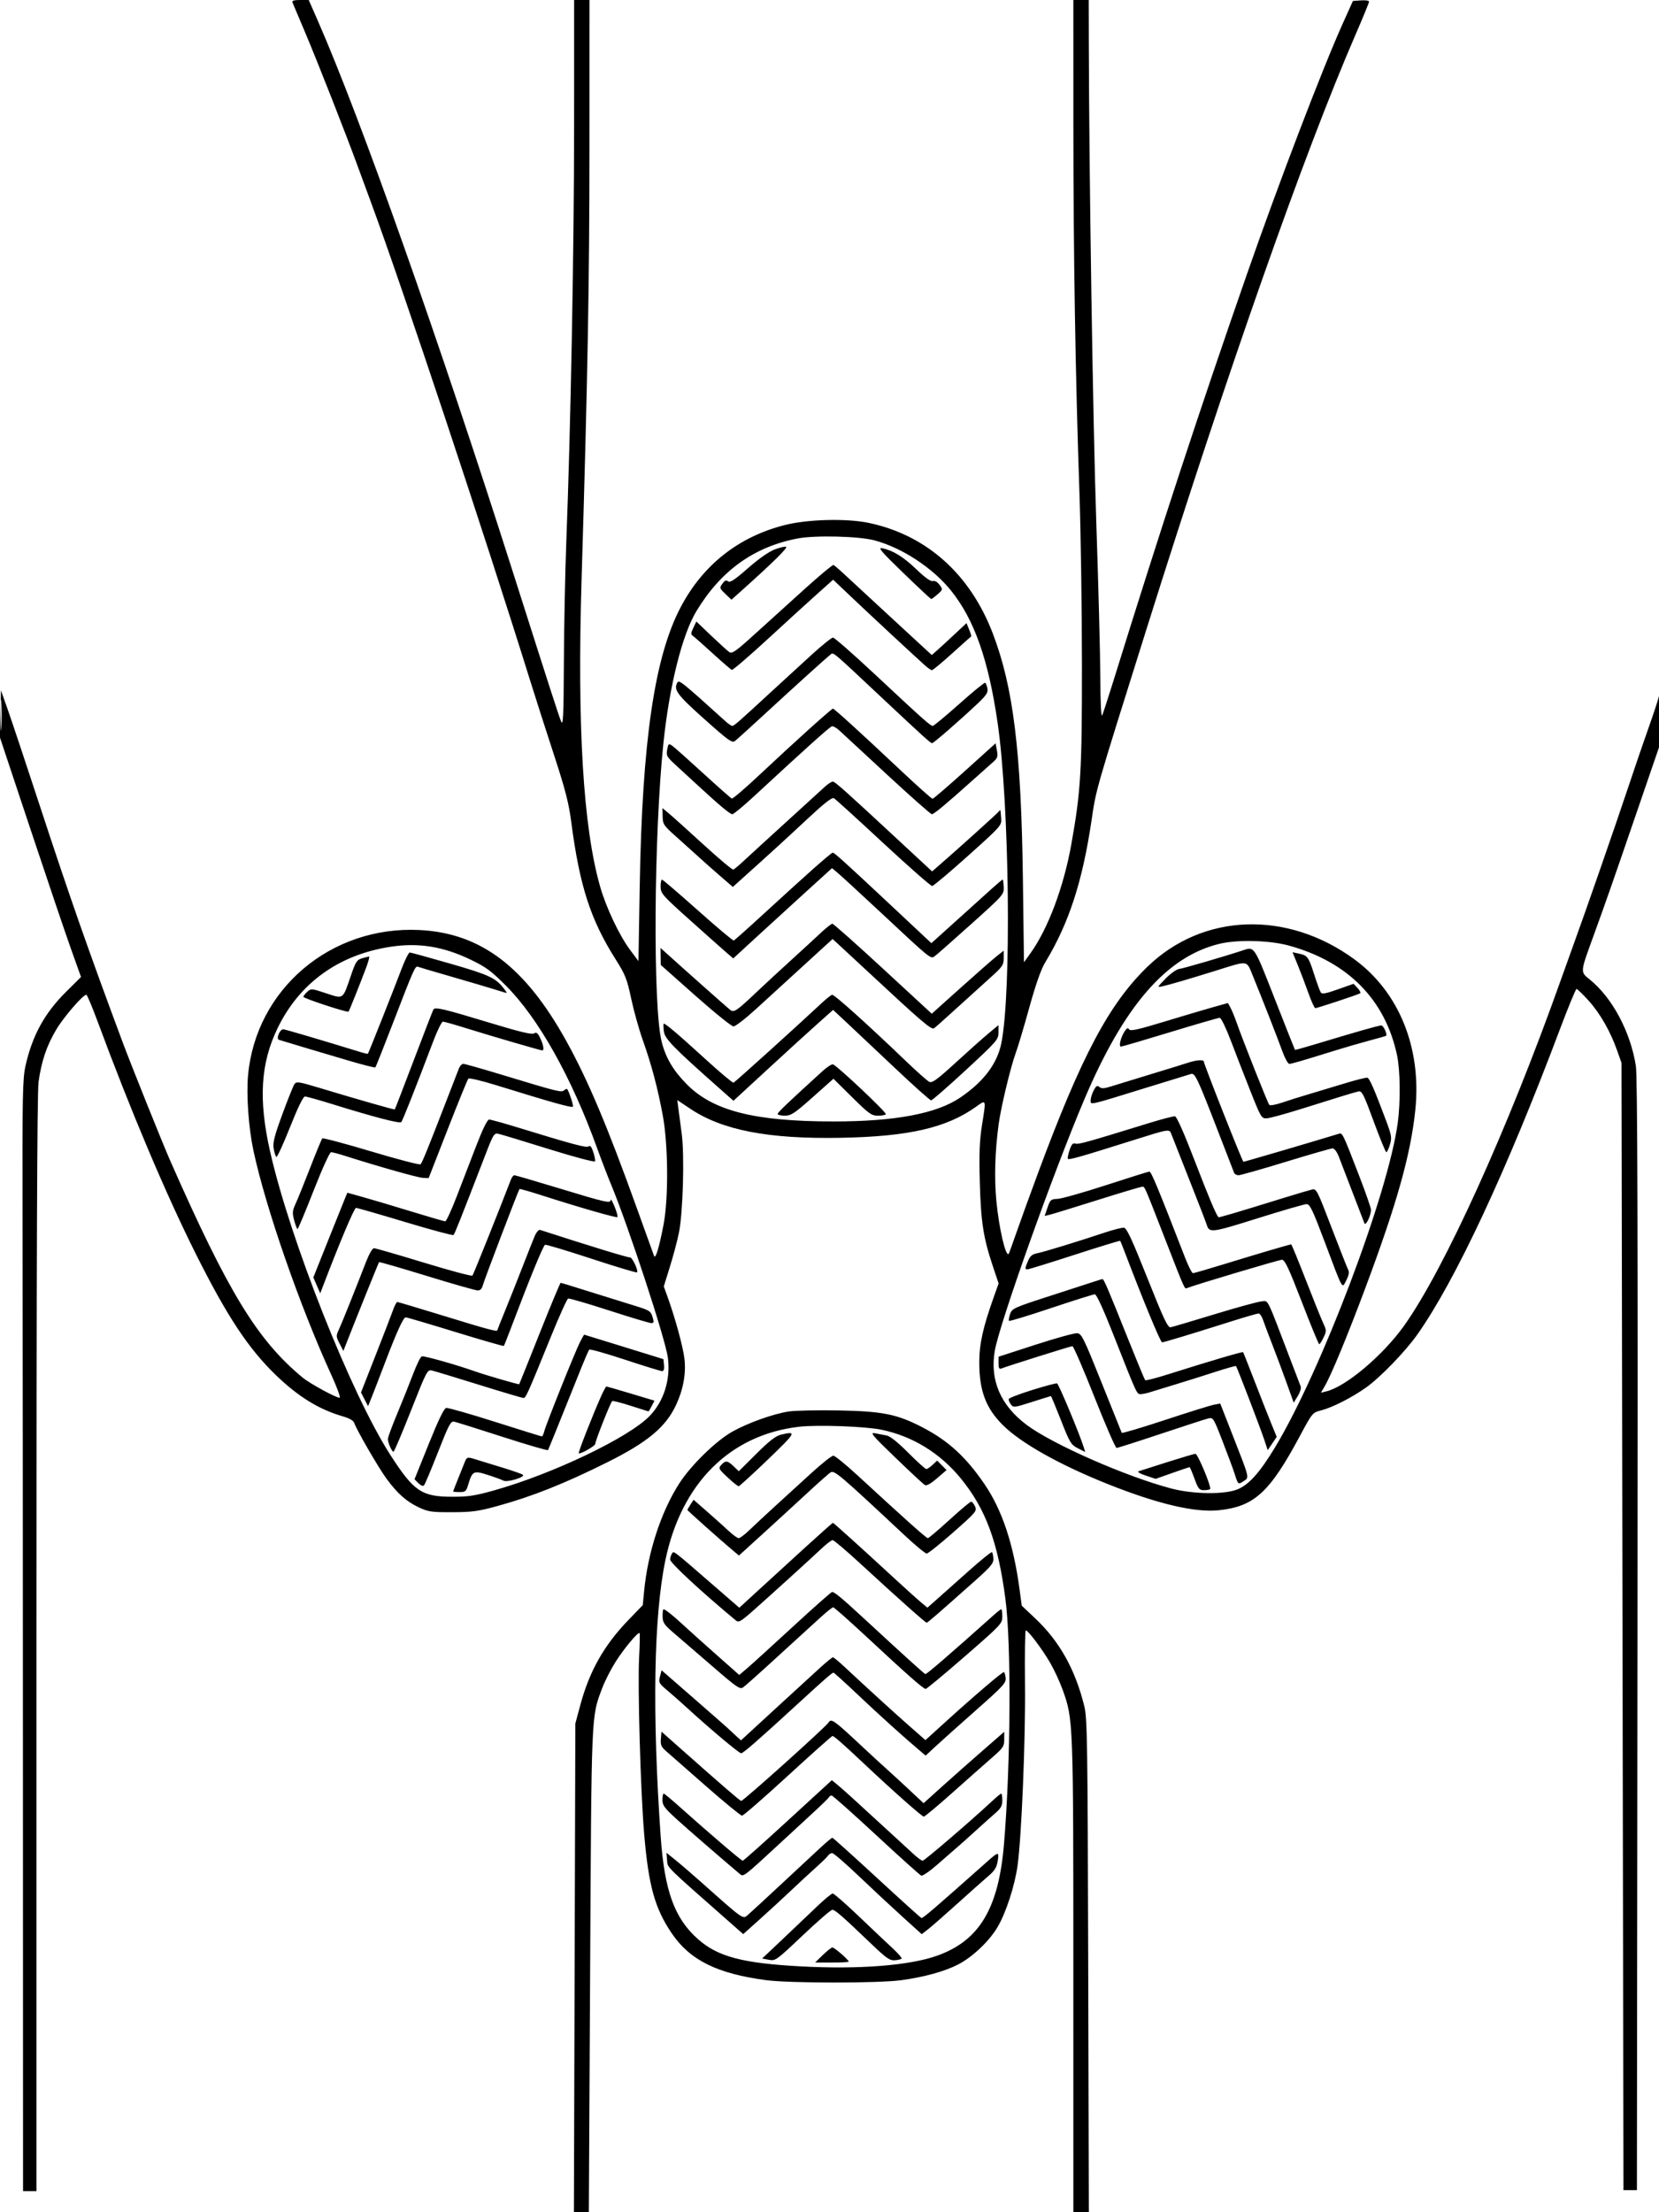 <svg xmlns="http://www.w3.org/2000/svg" width="864" height="1152" viewBox="0 0 864 1152" version="1.1">
	<path d="M 152.311 1.250 C 152.599 1.938, 155.590 9.025, 158.958 17 C 165.647 32.841, 179.889 69.092, 186.264 86.500 C 188.479 92.550, 191.624 101.100, 193.252 105.500 C 209.545 149.536, 251.918 276.828, 275.973 354 C 278.802 363.075, 284.440 380.661, 288.503 393.081 C 294.412 411.144, 296.213 418.138, 297.505 428.035 C 301.843 461.278, 307.522 478.874, 320.569 499.500 C 325.656 507.542, 326.522 509.724, 328.711 520 C 330.059 526.325, 332.760 536, 334.715 541.500 C 339.324 554.472, 342.576 566.724, 345.198 581 C 348.012 596.318, 348.194 624.062, 345.570 637.736 C 343.271 649.713, 341.378 655.946, 340.629 654 C 340.312 653.175, 336.254 641.925, 331.611 629 C 316.304 586.384, 306.166 562.379, 294.870 542 C 273.451 503.358, 250.346 485.903, 218.500 484.307 C 172.296 481.991, 133.258 515.067, 129.182 559.982 C 128.248 570.280, 129.472 587.420, 131.978 599.124 C 138.373 628.990, 156.102 680.048, 172.562 716 C 175.458 722.325, 177.414 727.651, 176.909 727.835 C 175.684 728.282, 161.491 720.580, 157.593 717.353 C 134.051 697.867, 118.878 673.020, 88.677 604.500 C 84.719 595.520, 68.359 554.772, 63.785 542.500 C 46.385 495.822, 36.350 467.199, 21.363 421.500 C 13.968 398.950, 6.248 375.775, 4.209 370 L 0.500 359.500 0.219 371.722 L -0.061 383.943 15.840 431.722 C 24.586 458, 34.092 486.082, 36.963 494.127 L 42.185 508.755 34.264 516.627 C 23.219 527.604, 16.824 539.282, 13.309 554.893 C 11.769 561.732, 11.610 569.866, 11.741 635.500 C 11.821 675.650, 11.912 805.813, 11.943 924.750 L 12 1141 15.500 1141 L 19 1141 19 856.072 C 19 659.127, 19.330 568.769, 20.070 563.451 C 21.574 552.642, 24.261 544.660, 29.223 536.263 C 33.086 529.727, 43.194 518, 44.965 518 C 45.355 518, 48.049 524.413, 50.952 532.250 C 68.093 578.532, 86.362 621.754, 101.936 652.873 C 118.227 685.424, 129.290 702.176, 143.667 716.068 C 155.198 727.210, 166.046 733.922, 178.253 737.471 C 182.038 738.572, 184.103 739.749, 184.513 741.040 C 185.589 744.431, 197.097 764.307, 201.281 770 C 206.952 777.718, 211.624 781.881, 218 784.898 C 222.990 787.259, 224.612 787.497, 235.500 787.468 C 245.848 787.440, 249.102 786.994, 259.135 784.235 C 277.238 779.256, 294.119 772.531, 316.320 761.457 C 337.286 750.999, 346.692 743.158, 352.080 731.643 C 355.826 723.637, 357.345 715.297, 356.460 707.592 C 355.757 701.479, 351.693 686.533, 347.787 675.701 L 345.696 669.901 348.870 659.701 C 350.615 654.090, 352.732 646.125, 353.574 642 C 355.690 631.632, 356.541 601.816, 355.045 590.500 C 354.390 585.550, 353.600 579.553, 353.288 577.173 L 352.722 572.846 359.459 577.364 C 376.184 588.580, 400.253 593.220, 438 592.503 C 473.271 591.834, 492.860 587.339, 508.250 576.384 C 513.748 572.471, 513.613 572.050, 511.385 586.118 C 510.142 593.968, 509.885 600.714, 510.272 615.408 C 510.817 636.142, 512.123 644.601, 517.045 659.294 L 520.077 668.344 517.553 675.422 C 511.945 691.141, 510 699.901, 510 709.430 C 510 724.164, 513.395 733.234, 522.206 742.040 C 531.624 751.451, 551.788 762.786, 577.035 772.861 C 602.905 783.184, 622.323 787.753, 634.793 786.448 C 653.218 784.521, 661.224 777.183, 676.983 747.775 C 683.434 735.736, 683.546 735.601, 688 734.462 C 693.926 732.945, 704.045 727.797, 711.500 722.505 C 718.816 717.312, 731.882 703.804, 738.105 695 C 757.936 666.941, 784.703 609.634, 812.486 535.750 C 816.778 524.337, 820.636 515, 821.061 515 C 821.485 515, 824.308 517.736, 827.334 521.080 C 833.309 527.682, 838.688 537.092, 842.224 547.125 L 844.471 553.500 844.986 847 L 845.500 1140.500 849 1140.500 L 852.500 1140.500 852.799 851.500 C 853.017 639.828, 852.794 560.540, 851.964 555.177 C 849.212 537.389, 839.661 519.491, 827.861 510.009 C 822.983 506.089, 822.957 506.432, 829.472 488.500 C 836.548 469.020, 839.114 461.688, 852.222 423.500 L 864.235 388.500 864.569 373.500 C 864.757 365.024, 864.568 360.022, 864.134 362 C 863.712 363.925, 861.282 371.350, 858.735 378.500 C 856.188 385.650, 851.107 400.500, 847.443 411.500 C 841.366 429.742, 825.080 476.604, 820.161 490 C 819.050 493.025, 815.660 502.475, 812.627 511 C 785.088 588.409, 752.156 660.995, 731.266 690.328 C 720.251 705.794, 700.924 722.112, 690.715 724.565 L 687.929 725.235 689.905 721.867 C 693.248 716.170, 701.752 695.623, 710.959 671 C 727.527 626.687, 734.650 601.357, 737.080 578.097 C 740.458 545.780, 728.638 516.558, 705.293 499.509 C 670.189 473.873, 626.325 475.497, 597.497 503.500 C 577.566 522.860, 563.256 549.833, 540.729 610.500 C 536.645 621.500, 531.582 635.450, 529.480 641.500 C 527.377 647.550, 525.509 652.688, 525.328 652.917 C 523.812 654.841, 520.293 639.811, 518.914 625.521 C 517.758 613.544, 518.178 599.470, 520.115 585.266 C 521.336 576.317, 526.391 555.322, 529.044 548.187 C 530.130 545.265, 533.287 534.690, 536.058 524.687 C 539.506 512.245, 542.151 504.763, 544.432 501 C 556.645 480.853, 563.721 459.162, 568.442 427.395 C 570.944 410.559, 570.058 413.645, 596.966 328 C 639.513 192.577, 679.230 79.644, 706.063 17.784 C 709.878 8.989, 713 1.363, 713 0.839 C 713 0.314, 711.108 0.023, 708.796 0.193 L 704.592 0.500 699.192 12.500 C 688.642 35.948, 665.773 95.765, 649.493 142.500 C 624.492 214.270, 604.955 273.769, 579.884 354.500 C 577.151 363.300, 574.514 371.400, 574.025 372.500 C 573.468 373.752, 573.102 366.461, 573.046 353 C 572.997 341.175, 572.050 304.725, 570.943 272 C 569.200 220.516, 567.204 92.477, 567.049 22.250 L 567 0 563 0 L 559 0 559.010 65.250 C 559.020 132.984, 560.060 195.747, 562.194 257.500 C 562.879 277.300, 563.452 317.125, 563.469 346 C 563.502 401.709, 562.895 411.961, 557.913 439.805 C 553.960 461.896, 545.812 483.619, 536.723 496.298 L 533.283 501.095 532.721 457.798 C 531.853 391.027, 527.727 357.575, 516.896 329.486 C 505.053 298.775, 482.389 278.636, 452.558 272.317 C 440.972 269.863, 420.618 270.380, 408.631 273.432 C 384.632 279.543, 366.113 294.151, 354.526 316.110 C 340.880 341.971, 334.457 385.688, 333.165 461.500 L 332.500 500.500 328.185 494.705 C 322.492 487.059, 315.671 472.646, 312.519 461.604 C 303.723 430.785, 300.568 378.320, 302.893 301.500 C 306.069 196.533, 306.972 146.960, 306.985 76.750 L 307 0 303 0 L 299 0 298.989 65.750 C 298.978 129.073, 297.226 222.466, 294.932 282 C 294.328 297.675, 293.759 325.848, 293.667 344.607 C 293.528 372.902, 293.287 378.207, 292.251 375.745 C 291.031 372.844, 286.522 358.884, 267.463 299 C 228.562 176.770, 187.961 61.992, 165.498 10.750 L 160.786 0 156.286 0 C 153.073 0, 151.936 0.357, 152.311 1.250 M 415.462 280.398 C 392.662 284.738, 375.383 297.154, 362.617 318.371 C 355.240 330.632, 348.606 357.231, 345.501 387 C 340.510 434.854, 339.975 523.916, 344.568 542.395 C 346.642 550.742, 350.559 557.405, 357.588 564.546 C 371.310 578.485, 392.893 583.974, 434.064 583.992 C 466.016 584.006, 487.668 579.943, 500 571.620 C 512.148 563.421, 519.281 554.033, 521.465 543.366 C 526.851 517.062, 525.714 418.650, 519.535 376.300 C 514.729 343.366, 507.378 322.559, 495.213 307.459 C 485.764 295.730, 469.782 285.246, 455.500 281.407 C 447.360 279.219, 424.662 278.647, 415.462 280.398 M 403.500 286.110 C 400.377 287.297, 395.122 290.976, 389.500 295.911 C 382.742 301.843, 380.181 303.548, 379.219 302.757 C 378.282 301.986, 377.552 302.213, 376.501 303.602 C 374.563 306.161, 374.579 306.222, 377.965 309.466 L 380.929 312.306 387.215 306.673 C 402.468 293.002, 410.285 285.295, 409.426 284.772 C 408.917 284.462, 406.250 285.064, 403.500 286.110 M 470.500 298.423 C 478.200 305.873, 484.725 311.962, 485 311.953 C 485.275 311.944, 486.760 310.828, 488.300 309.473 C 491.058 307.047, 491.073 306.972, 489.300 304.547 C 488.199 303.040, 486.851 302.279, 485.826 302.585 C 484.724 302.915, 481.823 300.853, 477.326 296.541 C 470.490 289.987, 465.119 286.659, 459.500 285.497 C 456.998 284.979, 458.822 287.123, 470.500 298.423 M 419.379 306.420 C 411.746 313.296, 400.100 323.835, 393.500 329.841 C 383.251 339.168, 381.254 340.588, 379.813 339.580 C 378.885 338.931, 374.643 335.080, 370.386 331.022 L 362.647 323.644 361.096 326.919 C 359.691 329.885, 359.693 330.303, 361.117 331.347 C 361.981 331.981, 366.630 336.100, 371.449 340.500 C 376.268 344.900, 380.621 348.653, 381.123 348.839 C 381.625 349.026, 390.018 341.826, 399.774 332.839 C 409.530 323.853, 421.199 313.211, 425.705 309.190 L 433.897 301.881 443.708 311.190 C 453.110 320.112, 475.224 340.666, 481.490 346.308 C 483.134 347.789, 484.869 349, 485.346 349 C 485.822 349, 490.552 345.074, 495.856 340.277 C 501.160 335.479, 505.635 331.481, 505.800 331.393 C 505.966 331.305, 505.482 329.718, 504.726 327.866 L 503.351 324.500 496.926 330.503 C 493.392 333.805, 489.321 337.541, 487.879 338.806 L 485.258 341.106 464.379 321.845 C 452.896 311.251, 441.553 300.765, 439.173 298.542 C 436.794 296.319, 434.489 294.369, 434.052 294.210 C 433.616 294.050, 427.013 299.545, 419.379 306.420 M 423 340.677 C 417.775 345.429, 408.550 353.885, 402.500 359.469 C 384.461 376.119, 382.318 378, 381.378 378 C 380.884 378, 379.359 376.987, 377.990 375.749 C 355.015 354.974, 353.649 353.875, 352.765 355.455 C 350.683 359.175, 352.587 361.752, 366.786 374.430 C 379.427 385.716, 381.270 387.033, 382.786 385.861 C 383.729 385.133, 390.125 379.349, 397 373.008 C 413.262 358.008, 430.036 342.831, 432.263 341.102 C 434.226 339.578, 431.754 337.535, 460 364.026 C 481.135 383.846, 484.626 387, 485.437 387 C 486.233 387, 500.151 374.889, 509.118 366.394 C 513.731 362.024, 514.649 360.615, 514.249 358.521 C 513.981 357.118, 513.454 355.781, 513.078 355.548 C 512.703 355.316, 506.629 360.273, 499.581 366.563 C 492.532 372.853, 486.325 378, 485.786 378 C 484.536 378, 480.878 374.744, 455.743 351.250 C 444.416 340.663, 434.553 332.009, 433.824 332.019 C 433.096 332.030, 428.225 335.926, 423 340.677 M 0.389 372.500 C 0.390 379.650, 0.550 382.444, 0.742 378.708 C 0.935 374.973, 0.934 369.123, 0.739 365.708 C 0.545 362.294, 0.387 365.350, 0.389 372.500 M 421.383 379.689 C 414.848 385.568, 403.323 396.184, 395.774 403.281 C 388.225 410.377, 381.635 416.029, 381.129 415.841 C 380.623 415.654, 373.889 409.711, 366.165 402.636 C 358.441 395.562, 351.216 389.139, 350.110 388.364 C 348.233 387.050, 348.056 387.182, 347.461 390.355 C 346.871 393.503, 347.218 394.116, 352.147 398.627 C 355.075 401.307, 360.178 405.996, 363.486 409.047 C 374.773 419.456, 380.215 424, 381.398 424 C 382.049 424, 387.083 419.837, 392.586 414.750 C 421.046 388.439, 432.145 378.474, 433.264 378.230 C 433.944 378.082, 435.625 379, 437 380.271 C 438.375 381.542, 449.569 391.901, 461.876 403.291 C 474.182 414.681, 484.722 424, 485.298 424 C 486.385 424, 492.807 418.659, 506.500 406.369 C 510.900 402.419, 515.709 398.133, 517.187 396.844 C 519.524 394.805, 519.784 394.016, 519.187 390.786 L 518.500 387.073 502.500 401.504 C 493.700 409.441, 486.125 415.949, 485.667 415.967 C 485.209 415.985, 477.304 408.913, 468.101 400.250 C 447.996 381.328, 434.453 369, 433.769 369 C 433.493 369, 427.919 373.810, 421.383 379.689 M 429.500 409.775 C 427.850 411.295, 418.850 419.501, 409.500 428.008 C 400.150 436.516, 390.329 445.507, 387.676 447.988 C 385.024 450.470, 382.431 452.652, 381.915 452.837 C 381.399 453.023, 374.418 447.173, 366.401 439.837 C 358.385 432.502, 350.290 425.219, 348.413 423.653 L 345 420.806 345.095 425.153 C 345.183 429.211, 345.631 429.893, 351.845 435.415 C 355.505 438.668, 360.750 443.393, 363.500 445.915 C 366.250 448.437, 371.461 453.058, 375.080 456.185 L 381.660 461.871 384.090 459.685 C 402.189 443.407, 408.460 437.683, 419.701 427.180 C 429.221 418.285, 433.298 415.076, 434.323 415.673 C 435.105 416.128, 446.647 426.625, 459.973 439 C 473.298 451.375, 484.776 461.447, 485.480 461.381 C 486.183 461.316, 494.618 454.211, 504.223 445.593 C 521.364 430.213, 521.682 429.855, 521.403 426.212 C 521.020 421.221, 521.066 421.365, 520.235 422.528 C 519.584 423.439, 498.665 442.300, 489.058 450.639 L 485.441 453.779 479.470 448.248 C 476.187 445.206, 471.250 440.627, 468.500 438.072 C 440.733 412.278, 434.830 407.001, 433.750 407.005 C 433.063 407.007, 431.150 408.254, 429.500 409.775 M 423.482 452.491 C 418.227 457.161, 406.949 467.398, 398.421 475.241 C 389.893 483.083, 382.569 489.622, 382.146 489.771 C 381.723 489.919, 373.305 482.847, 363.438 474.053 C 353.572 465.260, 345.163 458.051, 344.750 458.033 C 344.337 458.015, 344.022 459.688, 344.049 461.750 C 344.096 465.303, 344.899 466.217, 359.299 479.117 C 367.660 486.606, 376.159 494.166, 378.188 495.916 L 381.875 499.098 393.188 488.681 C 399.409 482.952, 410.983 472.375, 418.907 465.176 L 433.315 452.087 436.407 454.678 C 438.108 456.104, 448.050 465.250, 458.500 475.003 C 485.465 500.169, 484.642 499.506, 486.898 497.864 C 487.929 497.114, 496.448 489.604, 505.830 481.175 C 522.646 466.067, 522.886 465.794, 522.732 461.925 C 522.645 459.766, 522.405 458, 522.198 458 C 521.990 458, 519.451 460.137, 516.556 462.750 C 513.660 465.363, 505.388 472.821, 498.173 479.325 L 485.054 491.151 463.777 471.223 C 439.804 448.771, 434.524 444, 433.647 444 C 433.311 444, 428.737 447.821, 423.482 452.491 M 427.476 485.772 C 424.713 488.372, 417.752 494.775, 412.006 500 C 406.261 505.225, 398.375 512.513, 394.483 516.196 C 383.459 526.628, 382.256 527.442, 380.219 525.847 C 378.740 524.689, 354.856 503.475, 346.750 496.121 L 344 493.626 344.067 498.063 L 344.133 502.500 362.161 518.500 C 372.077 527.300, 381.006 534.500, 382.003 534.500 C 383.001 534.500, 388.245 530.450, 393.658 525.500 C 413.691 507.178, 428.571 493.578, 431.058 491.318 L 433.616 488.994 436.058 491.213 C 437.401 492.433, 444.803 499.297, 452.507 506.466 C 480.419 532.440, 485.102 536.432, 486.495 535.439 C 487.220 534.923, 492.247 530.450, 497.666 525.500 C 503.086 520.550, 510.941 513.436, 515.123 509.691 C 522.142 503.406, 522.727 502.580, 522.727 498.965 L 522.727 495.048 519.048 497.962 C 517.025 499.565, 508.594 506.954, 500.313 514.382 L 485.258 527.889 459.879 504.459 C 445.921 491.573, 434.050 481.033, 433.500 481.036 C 432.950 481.040, 430.239 483.171, 427.476 485.772 M 635 491.507 C 607.537 498.201, 585.424 523.684, 564.716 572.500 C 548.430 610.892, 520.567 689.093, 518.095 703.349 C 515.433 718.698, 521.076 731.834, 534.715 742.032 C 548.207 752.122, 586.350 768.893, 610 775.134 C 621.203 778.090, 637.307 778.346, 644.222 775.678 C 650.283 773.339, 656.021 766.976, 664.015 753.730 C 688.177 713.690, 722.965 621.704, 727.947 584.678 C 729.441 573.578, 729.251 557.297, 727.534 549.315 C 721.332 520.476, 701.913 500.840, 671.255 492.405 C 661.141 489.622, 644.431 489.208, 635 491.507 M 203.500 493.008 C 176.433 497.115, 155.953 511.871, 144.523 535.500 C 135.704 553.729, 134.557 572.597, 140.633 599.500 C 151.060 645.669, 182.802 725.813, 203.233 757.555 C 215.538 776.671, 219.551 779.391, 235.500 779.426 C 243.874 779.445, 247.451 778.899, 257.500 776.066 C 288.024 767.461, 327.422 748.609, 338.289 737.406 C 345.747 729.717, 349.317 718.318, 347.819 706.976 C 346.540 697.288, 327.412 638.950, 318.318 617 C 316.381 612.325, 313.093 603.775, 311.011 598 C 297.705 561.085, 280.475 530.346, 263.581 513.381 C 255.802 505.569, 253.138 503.606, 245 499.691 C 230.847 492.882, 217.982 490.811, 203.500 493.008 M 647 494.986 C 637.963 497.980, 616.088 504.360, 614.083 504.587 C 612.753 504.738, 609.603 506.969, 607.083 509.547 C 602.524 514.208, 602.515 514.229, 605.500 513.578 C 609.059 512.801, 618.562 510.020, 633 505.531 C 650.744 500.014, 648.985 499.727, 652.702 508.738 C 656.814 518.706, 665.028 539.704, 667.964 547.750 C 669.218 551.188, 670.788 554, 671.454 554 C 672.651 554, 678.076 552.419, 695.500 546.992 C 700.450 545.450, 708.325 543.167, 713 541.918 C 717.675 540.670, 721.634 539.556, 721.799 539.442 C 722.713 538.811, 720.554 534, 719.357 534 C 718.006 534, 706.924 537.157, 684.546 543.918 C 679.071 545.572, 674.508 546.829, 674.406 546.712 C 674.305 546.596, 669.590 534.688, 663.930 520.250 C 652.854 491.999, 653.428 492.857, 647 494.986 M 209.052 504.750 C 205.240 514.880, 191.945 548.388, 191.600 548.733 C 191.472 548.861, 190.047 548.561, 188.434 548.066 C 165.112 540.915, 148.435 536, 147.493 536 C 145.705 536, 143.677 540.959, 145.256 541.471 C 147.680 542.257, 169.681 548.825, 182.279 552.524 C 189.308 554.587, 195.251 556.083, 195.486 555.848 C 195.721 555.612, 199.548 545.988, 203.990 534.460 C 215.937 503.459, 216.202 502.864, 217.801 503.477 C 218.575 503.774, 224.673 505.584, 231.354 507.499 C 242.077 510.574, 256.855 514.958, 262.418 516.715 C 264.287 517.306, 264.289 517.260, 262.501 514.910 C 258.202 509.260, 254.826 507.678, 234.639 501.851 C 223.563 498.654, 214.015 496.030, 213.422 496.019 C 212.829 496.009, 210.862 499.938, 209.052 504.750 M 675.923 502.686 C 677.453 506.434, 679.942 512.987, 681.454 517.250 C 682.966 521.513, 684.570 525, 685.019 525 C 685.985 525, 707.128 517.999, 708.325 517.283 C 708.779 517.011, 708.203 515.781, 707.045 514.548 L 704.941 512.308 696.801 515.188 C 690.414 517.448, 688.483 517.792, 687.836 516.784 C 687.382 516.078, 685.818 511.788, 684.359 507.251 C 681.445 498.187, 680.961 497.543, 676.320 496.551 L 673.140 495.872 675.923 502.686 M 188.499 499.054 C 185.823 499.833, 185.182 500.857, 182.591 508.488 C 178.478 520.603, 178.955 520.278, 169.770 517.224 C 162.261 514.728, 161.982 514.707, 160.020 516.482 C 158.909 517.487, 158 518.665, 158 519.099 C 158 519.889, 180.924 527.412, 181.514 526.816 C 181.871 526.454, 187.058 513.503, 190.551 504.250 C 191.849 500.813, 192.593 498.041, 192.205 498.090 C 191.817 498.140, 190.149 498.574, 188.499 499.054 M 427.453 522.779 C 414.696 534.711, 382.781 563.531, 382.021 563.804 C 381.555 563.972, 375.172 558.632, 367.837 551.939 C 352.747 538.170, 346.102 532.538, 345.617 533.109 C 345.434 533.324, 345.489 535.143, 345.740 537.150 C 346.211 540.922, 350.790 545.618, 374.240 566.376 L 381.980 573.227 399.740 556.858 C 409.508 547.855, 421.186 537.205, 425.691 533.191 L 433.882 525.894 441.689 533.197 C 445.982 537.214, 457.233 547.813, 466.689 556.750 C 476.146 565.688, 484.354 573, 484.928 573 C 485.503 573, 493.629 565.913, 502.987 557.250 C 519.321 542.129, 520 541.347, 520 537.657 L 520 533.814 514.789 538.157 C 511.923 540.546, 504.237 547.390, 497.710 553.368 C 488.078 562.187, 485.495 564.072, 484.002 563.368 C 482.990 562.890, 477.704 558.225, 472.255 553 C 451.598 533.191, 434.689 517.985, 433.368 518.029 C 432.891 518.045, 430.229 520.182, 427.453 522.779 M 631.500 524.557 C 627.100 525.792, 615.701 529.176, 606.169 532.078 C 592.535 536.229, 588.665 537.075, 588.028 536.045 C 587.417 535.057, 586.841 535.320, 585.677 537.118 C 583.619 540.298, 582.501 545, 583.804 545 C 584.365 545, 595.884 541.625, 609.401 537.500 C 622.919 533.375, 634.546 530.008, 635.239 530.017 C 635.933 530.026, 638.502 535.314, 640.948 541.767 C 643.395 548.220, 647.983 560.025, 651.143 568 C 656.686 581.985, 656.990 582.495, 659.695 582.368 C 661.238 582.296, 669.250 580.114, 677.500 577.521 C 698.079 571.051, 705.155 568.888, 707.500 568.350 C 709.267 567.945, 710.187 569.762, 715.398 583.946 C 718.642 592.776, 721.608 600, 721.990 600 C 722.371 600, 723.218 598.216, 723.871 596.035 C 724.960 592.403, 724.767 591.293, 721.572 582.785 C 715.745 567.269, 713.262 561.587, 712.149 561.216 C 711.564 561.021, 706.004 562.422, 699.793 564.329 C 693.582 566.236, 685.125 568.784, 681 569.991 C 676.875 571.198, 670.868 573.089, 667.650 574.194 C 664.433 575.298, 661.455 575.818, 661.033 575.350 C 660.241 574.473, 647.143 541.470, 643.976 532.372 C 642.995 529.551, 641.586 526.134, 640.846 524.779 L 639.500 522.313 631.500 524.557 M 225.728 525.654 C 225.448 526.119, 220.858 537.974, 215.528 551.998 C 210.198 566.022, 205.731 577.602, 205.602 577.732 C 205.356 577.977, 185.816 572.386, 166.011 566.403 C 155.824 563.325, 154.395 563.108, 153.391 564.480 C 152.769 565.331, 149.925 572.400, 147.071 580.188 C 142.844 591.727, 142.003 595.056, 142.529 598.169 C 142.884 600.270, 143.517 602.202, 143.937 602.461 C 144.357 602.720, 147.555 595.748, 151.044 586.966 C 155.141 576.656, 157.900 571, 158.831 571 C 159.625 571, 165.950 572.763, 172.887 574.917 C 194.624 581.669, 208.193 585.210, 208.986 584.339 C 209.695 583.560, 216.400 566.605, 225.623 542.269 C 227.755 536.642, 230.026 532.030, 230.668 532.019 C 231.311 532.009, 236.880 533.581, 243.043 535.513 C 255.326 539.365, 281.502 547, 282.422 547 C 283.496 547, 283.009 544.087, 281.354 540.617 C 280.038 537.856, 279.387 537.361, 278.104 538.146 C 276.936 538.860, 270.523 537.309, 254.500 532.438 C 231.360 525.404, 226.559 524.272, 225.728 525.654 M 618.500 553.483 C 616.300 554.212, 607.525 556.918, 599 559.497 C 590.475 562.077, 581.360 564.872, 578.744 565.711 C 575.043 566.896, 573.670 566.971, 572.556 566.046 C 571.393 565.081, 570.832 565.424, 569.562 567.880 C 568.703 569.541, 568 571.832, 568 572.969 C 568 575.507, 566.517 575.838, 596 566.725 C 608.375 562.899, 619.289 559.544, 620.253 559.267 C 622.359 558.664, 623.568 561.230, 634.540 589.606 C 638.770 600.548, 642.453 610.063, 642.723 610.750 C 642.993 611.438, 644.029 612, 645.026 612 C 646.023 612, 657.112 608.853, 669.669 605.006 C 682.226 601.160, 693.190 598.010, 694.034 598.006 C 694.916 598.003, 696.272 599.807, 697.222 602.250 C 698.607 605.810, 708.721 632.123, 710.578 637 C 711.226 638.701, 714 633.028, 714 630.003 C 714 629.031, 711.330 621.320, 708.066 612.868 C 699.153 589.783, 699.168 589.814, 697.213 590.415 C 684.874 594.209, 648.139 605, 647.565 605 C 647.054 605, 627 554.253, 627 552.958 C 627 551.655, 623.333 551.882, 618.500 553.483 M 239.055 556.250 C 238.562 557.487, 235.466 565.475, 232.175 574 C 223.268 597.067, 219.878 605.410, 219.051 606.296 C 218.642 606.734, 207.101 603.732, 193.404 599.625 C 179.707 595.518, 168.206 592.460, 167.846 592.829 C 167.486 593.198, 164.662 600.025, 161.570 608 C 158.478 615.975, 155.063 624.418, 153.981 626.762 C 152.254 630.506, 152.160 631.570, 153.214 635.512 C 153.875 637.980, 154.659 640, 154.957 639.999 C 155.256 639.998, 159.023 630.998, 163.329 619.999 C 167.723 608.776, 171.710 600, 172.414 600 C 173.105 600, 176.332 600.847, 179.585 601.881 C 197.377 607.540, 217.543 613.240, 220.199 613.361 L 223.236 613.500 233.183 588 C 238.654 573.975, 243.487 562.136, 243.923 561.692 C 244.359 561.248, 250.742 562.746, 258.108 565.021 C 288.409 574.383, 297.689 576.977, 298.386 576.280 C 298.813 575.853, 296.329 568.320, 295.362 567.107 C 295.189 566.892, 294.467 567.198, 293.756 567.788 C 292.310 568.987, 290.626 568.565, 261.085 559.593 C 250.956 556.517, 242.058 554, 241.310 554 C 240.562 554, 239.548 555.013, 239.055 556.250 M 428.500 557.662 C 410.401 574.126, 405 579.277, 405 580.076 C 405 580.584, 406.688 580.988, 408.750 580.974 C 412.059 580.951, 413.767 579.820, 423.281 571.349 L 434.062 561.751 443.781 571.365 C 452.522 580.011, 453.872 580.980, 457.191 580.990 C 459.221 580.995, 461.093 580.659, 461.350 580.242 C 461.899 579.354, 435.631 554.613, 433.765 554.262 C 433.069 554.130, 430.700 555.661, 428.500 557.662 M 598 584.958 C 565.841 594.876, 561.683 596.034, 560.062 595.520 C 558.733 595.098, 558.021 595.905, 557.003 598.990 C 556.274 601.201, 555.883 603.216, 556.135 603.468 C 556.771 604.104, 562.599 602.445, 589.500 593.968 C 609.174 587.768, 608.974 587.800, 610.035 590.592 C 610.545 591.933, 614.743 602.586, 619.364 614.265 C 623.985 625.944, 628.061 636.472, 628.422 637.660 C 629.784 642.147, 630.719 642.033, 655 634.411 C 667.925 630.353, 679.400 627.036, 680.500 627.038 C 682.180 627.043, 683.686 630.195, 689.923 646.772 C 699.673 672.683, 698.838 671.205, 701.163 666.673 C 702.480 664.107, 702.778 662.447, 702.140 661.239 C 701.635 660.283, 697.718 650.358, 693.437 639.185 C 685.785 619.216, 685.608 618.881, 683.076 619.494 C 681.659 619.837, 675.550 621.647, 669.500 623.517 C 641.750 632.094, 634.811 634.141, 634.543 633.832 C 633.223 632.311, 629.374 623.147, 622.015 604.001 C 616.674 590.105, 612.819 581.426, 611.934 581.302 C 611.145 581.193, 604.875 582.838, 598 584.958 M 247.991 596.750 C 245.077 604.313, 240.479 616.237, 237.775 623.250 C 235.071 630.263, 232.420 636, 231.884 636 C 231.348 636, 223.392 633.693, 214.205 630.873 C 205.017 628.053, 193.767 624.703, 189.204 623.427 L 180.908 621.108 179.977 623.304 C 179.465 624.512, 175.476 634.439, 171.113 645.365 L 163.180 665.231 164.978 669.365 L 166.777 673.500 167.921 670.500 C 176.855 647.072, 184.471 629, 185.409 629 C 186.055 629, 197.590 632.317, 211.042 636.372 C 224.494 640.427, 235.805 643.464, 236.177 643.122 C 236.802 642.549, 239.416 635.976, 252.460 602.194 C 257.088 590.207, 257.281 589.903, 259.856 590.495 C 261.310 590.830, 273.075 594.397, 286 598.422 C 299.067 602.492, 309.665 605.304, 309.872 604.755 C 310.076 604.213, 309.668 602.024, 308.965 599.892 C 308.075 597.198, 307.340 596.303, 306.554 596.955 C 305.459 597.864, 299.072 596.152, 267.831 586.576 C 261.413 584.609, 255.517 583, 254.727 583 C 253.806 583, 251.391 587.929, 247.991 596.750 M 576 617.174 C 564.175 621.020, 552.820 624.231, 550.767 624.310 C 547.293 624.445, 546.929 624.759, 545.543 628.829 L 544.052 633.204 546.776 632.546 C 548.274 632.184, 559.410 628.763, 571.523 624.944 C 583.635 621.125, 594.107 618, 594.794 618 C 596.254 618, 595.577 616.467, 606.494 644.500 C 617.449 672.631, 616.840 671.275, 618.273 670.726 C 623.454 668.741, 666.197 656.002, 667.652 656.009 C 669.134 656.017, 671.180 660.372, 677.985 678.009 C 682.652 690.104, 686.731 700, 687.050 700 C 687.369 700, 688.381 698.424, 689.300 696.497 C 690.887 693.170, 690.872 692.779, 689.007 688.747 C 687.927 686.411, 683.852 676.288, 679.951 666.250 C 676.049 656.212, 672.671 648, 672.444 648 C 671.710 648, 654.928 652.945, 638.379 658.039 C 629.513 660.767, 621.821 663, 621.286 663 C 620.751 663, 618.873 659.288, 617.114 654.750 C 603.136 618.702, 599.530 610.012, 598.584 610.091 C 597.988 610.141, 587.825 613.328, 576 617.174 M 266.088 614.250 C 259.792 630.666, 246.563 663.679, 246.047 664.264 C 245.676 664.684, 234.304 661.646, 220.775 657.514 C 207.246 653.381, 195.546 650, 194.775 650 C 193.959 650, 192.203 653.030, 190.573 657.250 C 184.965 671.766, 177.814 689.575, 176.354 692.659 C 174.982 695.558, 175.022 696.133, 176.845 699.659 L 178.831 703.500 179.803 701 C 184.291 689.453, 197.149 657.517, 197.420 657.247 C 197.608 657.059, 208.810 660.302, 222.313 664.453 C 235.817 668.604, 247.747 672, 248.824 672 C 250.125 672, 251.014 671.080, 251.470 669.263 C 252.105 666.732, 269.942 619.909, 270.552 619.171 C 270.702 618.991, 275.701 620.409, 281.662 622.322 C 301.867 628.809, 321.018 634.315, 321.545 633.788 C 321.834 633.499, 321.179 631.067, 320.090 628.382 C 319 625.697, 318.085 624.114, 318.055 624.863 C 317.978 626.785, 315.749 626.280, 290.644 618.646 C 278.624 614.991, 268.375 612, 267.870 612 C 267.364 612, 266.562 613.013, 266.088 614.250 M 575 641.969 C 561.096 646.612, 543.737 651.920, 540.137 652.631 C 537.565 653.139, 536.449 654.076, 535.387 656.615 C 533.708 660.636, 533.686 661, 535.133 661 C 535.756 661, 546.813 657.581, 559.703 653.403 C 572.593 649.224, 583.257 645.962, 583.401 646.153 C 583.546 646.344, 584.604 648.975, 585.754 652 C 595.256 676.994, 604.362 699, 605.204 699 C 606.230 699, 619.173 695.087, 641.877 687.912 C 648.685 685.760, 654.797 684, 655.460 684 C 656.122 684, 657.153 685.462, 657.750 687.250 C 658.348 689.038, 660.502 694.775, 662.538 700 C 664.573 705.225, 667.931 714.212, 670 719.971 L 673.760 730.442 675.882 726.971 C 677.049 725.062, 677.735 722.825, 677.406 722 C 677.077 721.175, 674.835 715.325, 672.424 709 C 659.358 674.718, 660.693 677.485, 657.287 677.636 C 655.598 677.710, 644.605 680.708, 632.858 684.297 C 621.111 687.886, 610.687 690.975, 609.692 691.161 C 608.185 691.444, 606.167 687.185, 597.533 665.500 C 589.495 645.315, 586.769 639.459, 585.340 639.316 C 584.328 639.214, 579.675 640.409, 575 641.969 M 278.431 643.781 C 277.568 645.827, 274.677 653.125, 272.007 660 C 269.337 666.875, 265.318 676.981, 263.076 682.458 C 260.834 687.935, 259 692.548, 259 692.708 C 259 693.605, 254.074 692.290, 232 685.500 C 218.589 681.375, 207.296 678, 206.903 678 C 206.510 678, 205.508 679.913, 204.677 682.250 C 203.846 684.587, 199.756 695.188, 195.588 705.807 L 188.011 725.115 189.845 728.689 L 191.678 732.262 193.453 727.881 C 194.429 725.471, 197.445 717.666, 200.154 710.535 C 206.628 693.498, 210.038 686, 211.312 686 C 211.884 686, 223.534 689.438, 237.201 693.641 C 250.869 697.844, 262.205 701.106, 262.393 700.891 C 262.580 700.676, 264.348 696.225, 266.321 691 C 275.691 666.180, 282.933 648.522, 283.868 648.211 C 284.435 648.022, 295.326 651.293, 308.070 655.480 C 320.813 659.667, 331.467 662.866, 331.744 662.589 C 332.628 661.706, 329.194 654.489, 328.022 654.767 C 327.144 654.976, 308.181 649.178, 281.250 640.467 C 280.551 640.241, 279.309 641.702, 278.431 643.781 M 571 667.006 C 569.625 667.472, 559.190 670.859, 547.811 674.532 C 527.964 680.939, 527.079 681.335, 526.057 684.267 C 525.471 685.949, 525.220 687.553, 525.499 687.832 C 525.779 688.112, 535.636 685.114, 547.404 681.170 C 559.172 677.227, 569.425 674, 570.187 674 C 571.062 674, 574.654 681.828, 579.936 695.250 C 592.091 726.135, 592.030 726, 593.974 726 C 594.924 726, 597.006 725.588, 598.601 725.084 C 600.195 724.580, 606.225 722.734, 612 720.981 C 617.775 719.228, 627.191 716.268, 632.924 714.404 C 638.657 712.540, 643.508 711.175, 643.704 711.370 C 644.240 711.906, 656.443 743.718, 658.456 749.826 L 660.212 755.153 662.560 751.698 L 664.908 748.242 662.092 741.371 C 660.544 737.592, 656.671 727.750, 653.486 719.500 C 650.301 711.250, 647.560 704.333, 647.394 704.130 C 647.095 703.762, 629.810 708.867, 608.218 715.700 C 602.013 717.663, 596.697 719.031, 596.405 718.739 C 596.113 718.446, 592.302 709.273, 587.936 698.354 C 576.852 670.635, 574.866 665.989, 574.137 666.079 C 573.787 666.122, 572.375 666.539, 571 667.006 M 281.063 694.253 C 275.323 708.689, 270.528 720.645, 270.408 720.822 C 270.204 721.122, 252.596 715.993, 247 714.004 C 237.731 710.710, 220.689 705.906, 219.664 706.299 C 218.986 706.559, 216.926 710.761, 215.088 715.636 C 213.250 720.511, 209.553 729.740, 206.873 736.145 C 204.193 742.550, 202 748.492, 202 749.348 C 202 751.266, 204.093 756, 204.941 756 C 205.282 756, 209.373 746.351, 214.031 734.558 C 222.253 713.742, 222.573 713.133, 225 713.698 C 226.375 714.018, 237.400 717.363, 249.500 721.131 C 261.600 724.900, 272.012 727.987, 272.637 727.992 C 273.853 728.001, 274.704 726.098, 286.925 696.027 C 291.277 685.317, 295.311 676.396, 295.888 676.204 C 296.466 676.011, 306.073 678.812, 317.237 682.427 C 328.402 686.042, 338.273 689, 339.174 689 C 340.563 689, 340.660 688.501, 339.809 685.730 C 338.877 682.692, 338.191 682.272, 330.153 679.826 C 325.394 678.377, 314.975 675.131, 307 672.613 C 299.025 670.095, 292.275 668.028, 292 668.021 C 291.725 668.013, 286.804 679.818, 281.063 694.253 M 539.275 700.261 L 520.050 706.500 520.025 709.857 C 520.007 712.347, 520.366 713.074, 521.415 712.671 C 525.367 711.154, 557.646 701.001, 558.504 701.004 C 559.052 701.006, 564.214 712.931, 569.976 727.504 C 575.738 742.077, 580.924 754, 581.501 754 C 582.078 754, 592.439 750.699, 604.525 746.665 C 616.611 742.631, 627.706 739.030, 629.179 738.664 C 631.811 738.009, 631.944 738.220, 636.797 750.749 C 639.514 757.762, 642.305 765.300, 643 767.500 C 644.776 773.126, 644.821 773.163, 647.626 771.325 C 650.701 769.311, 650.925 770.277, 642.281 748.204 L 635.500 730.889 632.282 731.484 C 630.513 731.811, 619.038 735.386, 606.782 739.429 C 594.527 743.472, 584.367 746.491, 584.204 746.140 C 584.041 745.788, 579.316 734.025, 573.704 720 C 564.364 696.660, 563.288 694.480, 561 694.261 C 559.625 694.129, 549.849 696.829, 539.275 700.261 M 302.047 698.908 C 299.515 703.872, 284.377 741.648, 283.467 745.276 C 283.091 746.774, 282.524 748, 282.208 748 C 281.892 748, 270.921 744.591, 257.828 740.425 C 244.735 736.258, 233.275 732.996, 232.363 733.175 C 231.244 733.394, 228.291 739.493, 223.291 751.912 L 215.879 770.324 217.929 772.373 C 219.202 773.646, 220.307 774.058, 220.848 773.461 C 221.327 772.932, 224.594 765.165, 228.109 756.199 C 233.697 741.947, 234.751 739.951, 236.500 740.314 C 237.600 740.543, 248.970 744.111, 261.767 748.243 C 274.563 752.374, 285.201 755.472, 285.406 755.127 C 285.730 754.582, 290.420 742.986, 303.053 711.500 C 304.819 707.100, 306.541 703.186, 306.881 702.803 C 307.222 702.419, 315.598 704.782, 325.497 708.053 C 335.395 711.324, 344.086 714, 344.810 714 C 345.684 714, 346.021 712.954, 345.813 710.887 L 345.500 707.773 325 701.414 C 313.725 697.917, 304.397 695.043, 304.270 695.028 C 304.144 695.012, 303.143 696.759, 302.047 698.908 M 537.575 723.835 C 531.017 725.877, 525.519 727.987, 525.359 728.524 C 525.199 729.061, 525.689 730.321, 526.448 731.324 C 527.772 733.073, 528.227 733.021, 537.427 730.074 C 542.705 728.383, 547.154 727, 547.314 727 C 547.473 727, 549.830 732.672, 552.552 739.603 C 557.157 751.333, 557.766 752.343, 561.338 754.169 L 565.176 756.131 564.457 753.815 C 562.263 746.753, 551.348 720.610, 550.500 720.386 C 549.950 720.241, 544.134 721.793, 537.575 723.835 M 313.197 726.750 C 309.029 735.979, 301.023 756.356, 301.412 756.745 C 302.110 757.444, 310 752.996, 310 751.904 C 310 750.350, 318.020 730.106, 318.836 729.602 C 319.219 729.365, 323.575 730.477, 328.516 732.074 C 333.457 733.670, 337.601 734.981, 337.724 734.988 C 337.848 734.995, 338.601 733.738, 339.399 732.196 L 340.849 729.391 328.561 725.696 C 321.802 723.663, 316.063 722, 315.807 722 C 315.551 722, 314.377 724.138, 313.197 726.750 M 410.691 735.033 C 402.558 736.307, 389.555 740.958, 381.441 745.496 C 372.921 750.260, 359.831 763.028, 353.753 772.500 C 344.231 787.342, 337.396 808.312, 335.444 828.679 L 334.756 835.858 327.212 843.679 C 314.531 856.825, 306.991 870.186, 302.197 888 L 299.641 897.500 299.264 1024.750 L 298.886 1152 302.778 1152 L 306.669 1152 307.335 1026.455 C 308.058 890.262, 307.885 894.323, 313.624 879.075 C 314.980 875.472, 318.080 869.369, 320.514 865.512 C 324.930 858.514, 332.316 849.652, 333.091 850.422 C 333.316 850.646, 333.205 856.380, 332.845 863.165 C 332.036 878.384, 333.593 932.720, 335.475 955 C 337.758 982.019, 341.024 993.782, 349.852 1006.782 C 359.348 1020.766, 373.486 1027.776, 399.006 1031.158 C 411.433 1032.804, 457.604 1032.808, 469.500 1031.164 C 481.340 1029.527, 491.771 1026.652, 498.799 1023.088 C 506.318 1019.276, 515.143 1010.939, 519.526 1003.508 C 523.913 996.071, 528.473 982.057, 529.940 971.500 C 532.040 956.382, 534.122 905.577, 533.808 877.065 C 533.639 861.628, 533.827 848.999, 534.227 848.999 C 535.430 849.001, 542.806 858.817, 546.911 865.880 C 549.027 869.521, 551.964 875.861, 553.436 879.968 C 558.972 895.405, 558.988 895.833, 558.994 1029.250 L 559 1152 563.032 1152 L 567.065 1152 566.736 1023.750 C 566.440 907.852, 566.246 894.838, 564.731 888.631 C 560.062 869.502, 551.834 854.746, 539.183 842.811 L 532.115 836.144 531.004 827.822 C 527.864 804.291, 521.992 786.542, 512.916 773.148 C 503.208 758.821, 493.972 750.327, 480.469 743.309 C 467.160 736.392, 459.665 734.887, 436.500 734.477 C 425.500 734.282, 413.886 734.532, 410.691 735.033 M 416.273 742.965 C 380.215 747.087, 354.837 772.386, 346.522 812.500 C 340.470 841.692, 339.606 891.915, 344.053 956 C 346.041 984.643, 351.253 999.011, 363.600 1009.879 C 373.912 1018.956, 386.788 1022.353, 417.047 1023.978 C 447.536 1025.616, 473.831 1023.538, 488.239 1018.351 C 510.165 1010.459, 520.113 993.712, 522.901 960 C 526.389 917.840, 526.725 856.178, 523.597 832.500 C 519.693 802.948, 513.328 785.742, 500.478 770 C 489.625 756.704, 475.398 747.945, 459.096 744.523 C 450.802 742.782, 425.823 741.873, 416.273 742.965 M 406.768 747.081 C 403.989 747.737, 400.703 750.281, 393.895 757.050 L 384.754 766.139 382.073 763.569 C 378.882 760.512, 377.856 760.397, 375.638 762.847 C 374.053 764.599, 374.224 764.936, 378.940 769.347 C 381.676 771.906, 384.271 773.978, 384.707 773.950 C 385.143 773.923, 392.025 767.629, 400 759.965 C 414.717 745.820, 415.085 745.119, 406.768 747.081 M 466.380 759.121 C 474.014 766.479, 480.879 772.861, 481.634 773.302 C 482.554 773.839, 484.654 772.687, 487.991 769.812 L 492.974 765.520 490.514 763.060 L 488.055 760.600 485.713 762.800 C 484.425 764.010, 482.940 765, 482.413 765 C 481.887 765, 477.668 761.192, 473.037 756.538 C 467.710 751.183, 463.587 747.878, 461.809 747.538 C 460.264 747.242, 457.538 746.717, 455.750 746.371 C 452.874 745.814, 454.099 747.283, 466.380 759.121 M 608 761.363 C 600.575 763.709, 593.825 765.862, 593 766.149 C 592.121 766.454, 593.643 767.382, 596.674 768.390 L 601.848 770.110 610.504 767.055 C 615.264 765.375, 619.324 764, 619.526 764 C 619.728 764, 620.877 766.700, 622.080 770 C 624.017 775.311, 624.578 776, 626.967 776 C 628.452 776, 629.915 775.751, 630.220 775.447 C 631.086 774.581, 623.777 756.994, 622.574 757.049 C 621.983 757.076, 615.425 759.017, 608 761.363 M 422.594 767.054 C 417.146 772.027, 408.646 779.787, 403.706 784.298 C 398.765 788.809, 392.743 794.413, 390.323 796.750 C 387.903 799.087, 385.378 800.995, 384.712 800.989 C 384.045 800.983, 381.700 799.294, 379.500 797.235 C 377.300 795.177, 372.289 790.681, 368.365 787.246 L 361.231 780.999 359.615 783.464 C 358.727 784.820, 358 786.091, 358 786.288 C 358 786.630, 374.953 801.736, 381.668 807.378 L 384.836 810.040 397.668 798.361 C 404.726 791.937, 415.162 782.366, 420.859 777.091 C 426.557 771.816, 431.852 767.136, 432.626 766.691 C 434.575 765.570, 437.571 768.123, 470.835 799.250 C 476.566 804.612, 481.859 809, 482.598 809 C 483.337 809, 489.565 804.039, 496.438 797.976 C 508.325 787.491, 508.880 786.831, 507.807 784.476 C 507.187 783.114, 506.261 782, 505.749 782 C 505.238 782, 500.141 786.275, 494.423 791.500 C 488.705 796.725, 483.659 801, 483.209 801 C 482.433 801, 471.085 790.860, 446.500 768.197 C 440.450 762.621, 434.825 758.047, 434 758.035 C 433.175 758.022, 428.042 762.081, 422.594 767.054 M 242.090 761.250 C 241.617 762.487, 240.053 766.390, 238.615 769.922 C 237.177 773.455, 236 776.492, 236 776.672 C 236 776.853, 237.504 777, 239.342 777 C 242.340 777, 242.800 776.612, 243.813 773.231 C 245.989 765.967, 246.577 765.667, 254 768.042 C 257.575 769.185, 261.255 770.527, 262.178 771.024 C 264.128 772.073, 273.659 769.223, 272.329 767.988 C 271.873 767.565, 266.775 765.789, 261 764.043 C 255.225 762.296, 249.195 760.447, 247.601 759.934 C 243.506 758.615, 243.057 758.722, 242.090 761.250 M 418.868 806.250 C 410.872 813.538, 399.987 823.487, 394.680 828.359 L 385.031 837.218 371.354 825.359 C 349.686 806.571, 350.924 807.510, 349.919 809.097 C 349.430 809.869, 349.024 811.224, 349.015 812.110 C 348.999 813.860, 365.022 828.719, 383.209 843.817 C 384.742 845.090, 385.774 844.476, 393.209 837.872 C 403.281 828.926, 421.850 812.055, 428 806.262 C 430.475 803.931, 433.011 802.018, 433.637 802.012 C 434.262 802.005, 440.756 807.513, 448.069 814.250 C 467.183 831.860, 481.930 845, 482.580 845 C 483.133 845, 487.459 841.257, 507.402 823.520 C 515.996 815.877, 517.477 814.116, 517.345 811.698 C 517.259 810.135, 516.937 808.604, 516.629 808.296 C 516.321 807.988, 510.838 812.408, 504.443 818.118 C 498.049 823.828, 490.609 830.453, 487.909 832.839 L 483.001 837.179 479.751 834.483 C 477.963 833, 471.775 827.429, 466 822.103 C 448.291 805.770, 434.147 793, 433.768 793 C 433.570 793, 426.865 798.962, 418.868 806.250 M 413 847.015 C 402.275 856.897, 391.589 866.614, 389.253 868.609 L 385.006 872.236 372.753 861.384 C 366.014 855.415, 358.475 848.648, 356 846.347 C 350.740 841.457, 346.430 838, 345.592 838 C 345.267 838, 345.035 839.688, 345.078 841.750 C 345.147 845.105, 345.858 846.098, 351.828 851.173 C 355.498 854.293, 364.503 862.053, 371.839 868.417 C 383.513 878.544, 385.398 879.833, 386.941 878.744 C 387.911 878.060, 393.144 873.450, 398.571 868.500 C 413.253 855.107, 420.932 848.096, 427.322 842.250 C 430.478 839.362, 433.452 837, 433.931 837 C 434.409 837, 442.409 844.087, 451.709 852.750 C 472.360 871.986, 480.894 879.500, 482.092 879.500 C 482.593 879.500, 491.778 871.867, 502.502 862.537 C 521.414 846.084, 522 845.460, 522 841.787 C 522 839.704, 521.763 838, 521.473 838 C 521.184 838, 519.496 839.296, 517.723 840.880 C 494.031 862.048, 482.499 871.994, 481.903 871.771 C 481.206 871.510, 470.550 861.852, 449.500 842.403 C 438.366 832.116, 434.589 828.988, 433.342 829.024 C 432.879 829.037, 423.725 837.133, 413 847.015 M 427.307 868.275 C 424.113 871.176, 413.491 880.914, 403.701 889.915 L 385.903 906.281 382.717 903.390 C 380.965 901.801, 379.300 900.248, 379.016 899.939 C 378.732 899.631, 370.862 892.720, 361.527 884.582 L 344.553 869.785 343.704 873.062 C 342.905 876.147, 343.137 876.576, 347.678 880.402 C 350.330 882.637, 354.975 886.738, 358 889.515 C 369.705 900.262, 384.886 913, 385.991 913 C 387.082 913, 394.934 906.132, 417 885.878 C 429.314 874.575, 433.374 871.036, 434.049 871.016 C 434.351 871.007, 439.976 876.094, 446.549 882.319 C 457.664 892.846, 470.678 904.603, 478.692 911.356 L 482.082 914.213 487.313 909.356 C 490.190 906.685, 499.637 898.229, 508.306 890.565 C 522.452 878.059, 524.036 876.339, 523.745 873.791 C 523.566 872.229, 523.156 870.850, 522.832 870.726 C 522.159 870.467, 507.314 883.129, 492.233 896.825 L 481.964 906.151 473.732 898.931 C 466.181 892.309, 452.205 879.568, 439.563 867.779 C 436.778 865.182, 434.188 863.045, 433.807 863.029 C 433.426 863.013, 430.501 865.374, 427.307 868.275 M 431.522 896.965 C 430.069 899.315, 386.843 938.113, 386.001 937.824 C 385.081 937.507, 376.367 929.983, 355.082 911.124 L 344.500 901.748 344.182 905.495 C 343.918 908.620, 344.364 909.677, 346.875 911.871 C 348.530 913.317, 357.827 921.475, 367.535 930 C 377.243 938.525, 385.751 945.500, 386.443 945.500 C 387.134 945.500, 397.864 936.163, 410.288 924.750 C 422.711 913.337, 433.191 904, 433.576 904 C 434.327 904, 439.580 908.621, 450 918.450 C 464.252 931.891, 480.168 946, 481.080 946 C 481.611 946, 488.224 940.487, 495.777 933.750 C 503.329 927.013, 512.544 918.858, 516.254 915.628 C 522.460 910.226, 523 909.438, 523 905.792 L 523 901.828 511.750 911.634 C 505.563 917.027, 496.109 925.393, 490.743 930.224 L 480.985 939.009 474.243 932.686 C 470.534 929.208, 465.026 924.144, 462.002 921.431 C 458.978 918.719, 453.578 913.759, 450.002 910.409 C 434.214 895.621, 432.930 894.687, 431.522 896.965 M 410.363 947.987 C 397.788 959.523, 387.189 968.970, 386.808 968.981 C 386.122 969, 368.220 953.690, 353.797 940.750 C 349.659 937.038, 345.987 934, 345.637 934 C 345.287 934, 345 935.489, 345 937.309 C 345 940.166, 346.060 941.578, 352.750 947.641 C 358.985 953.291, 372.831 965.298, 385.221 975.799 C 387.209 977.484, 386.939 977.687, 405.979 960.102 C 412.293 954.271, 420.618 946.584, 424.479 943.021 C 428.341 939.458, 431.650 936.195, 431.833 935.771 C 432.017 935.347, 432.595 935, 433.118 935 C 433.641 935, 444.066 944.271, 456.285 955.602 C 468.503 966.934, 479.076 976.437, 479.780 976.721 C 480.485 977.005, 484.306 974.371, 488.273 970.869 C 492.240 967.366, 496.818 963.375, 498.446 962 C 500.075 960.625, 504.358 956.800, 507.965 953.500 C 511.571 950.200, 516.205 946.051, 518.261 944.281 C 521.266 941.693, 522 940.368, 522 937.531 C 522 935.589, 521.743 934, 521.428 934 C 521.113 934, 518.751 935.972, 516.178 938.381 C 505.995 947.918, 481.442 968.973, 480.500 968.976 C 479.950 968.977, 477.692 967.296, 475.483 965.239 C 473.274 963.183, 466.299 956.776, 459.983 951.003 C 453.667 945.229, 446.475 938.642, 444 936.363 C 441.525 934.085, 438.088 931.049, 436.363 929.617 L 433.226 927.013 410.363 947.987 M 427.176 962.271 C 424.054 965.170, 414.746 973.833, 406.490 981.521 C 398.235 989.210, 390.491 996.341, 389.280 997.369 C 386.825 999.454, 387.143 999.682, 365 979.967 C 360.325 975.804, 354.380 970.695, 351.790 968.612 L 347.080 964.825 347.403 968.662 C 347.749 972.760, 345.776 970.807, 380.283 1001.210 L 387.066 1007.186 395.783 999.369 C 400.577 995.069, 407.875 988.353, 412 984.444 C 416.125 980.536, 421.975 975.124, 425 972.419 C 428.025 969.713, 430.860 966.938, 431.300 966.250 C 431.740 965.563, 432.689 965, 433.410 965 C 434.130 965, 440.296 970.318, 447.110 976.817 C 453.925 983.317, 464.119 992.815, 469.764 997.925 L 480.028 1007.216 483.264 1004.715 C 485.044 1003.340, 491.913 997.329, 498.529 991.357 C 505.145 985.386, 512.438 978.898, 514.737 976.940 C 518.038 974.128, 519.061 972.468, 519.610 969.037 C 520.384 964.196, 519.995 964.200, 514.500 969.085 C 486.493 993.986, 480.609 999.035, 479.886 998.790 C 479.417 998.630, 468.922 989.163, 456.564 977.750 C 444.206 966.337, 433.815 957, 433.473 957 C 433.131 957, 430.297 959.372, 427.176 962.271 M 424.974 993.276 C 420.835 997.249, 412.829 1004.864, 407.182 1010.197 L 396.916 1019.894 400.429 1020.553 C 403.851 1021.195, 404.310 1020.863, 418.040 1007.856 C 425.794 1000.510, 432.740 994.500, 433.476 994.500 C 434.886 994.500, 438.673 997.812, 453.724 1012.211 C 461.671 1019.815, 463.377 1021.003, 466.050 1020.799 C 467.756 1020.669, 469.336 1020.266, 469.560 1019.903 C 469.784 1019.540, 467.612 1017.072, 464.734 1014.418 C 461.855 1011.763, 453.946 1004.284, 447.158 997.796 C 440.371 991.308, 434.296 986.012, 433.658 986.026 C 433.021 986.041, 429.114 989.303, 424.974 993.276 M 428.500 1018.084 L 424.500 1021.971 433.250 1021.986 C 438.063 1021.993, 442 1021.781, 442 1021.513 C 442 1020.580, 434.492 1014.055, 433.500 1014.126 C 432.950 1014.165, 430.700 1015.947, 428.500 1018.084" stroke="none" fill="black" fill-rule="evenodd"/>
</svg>